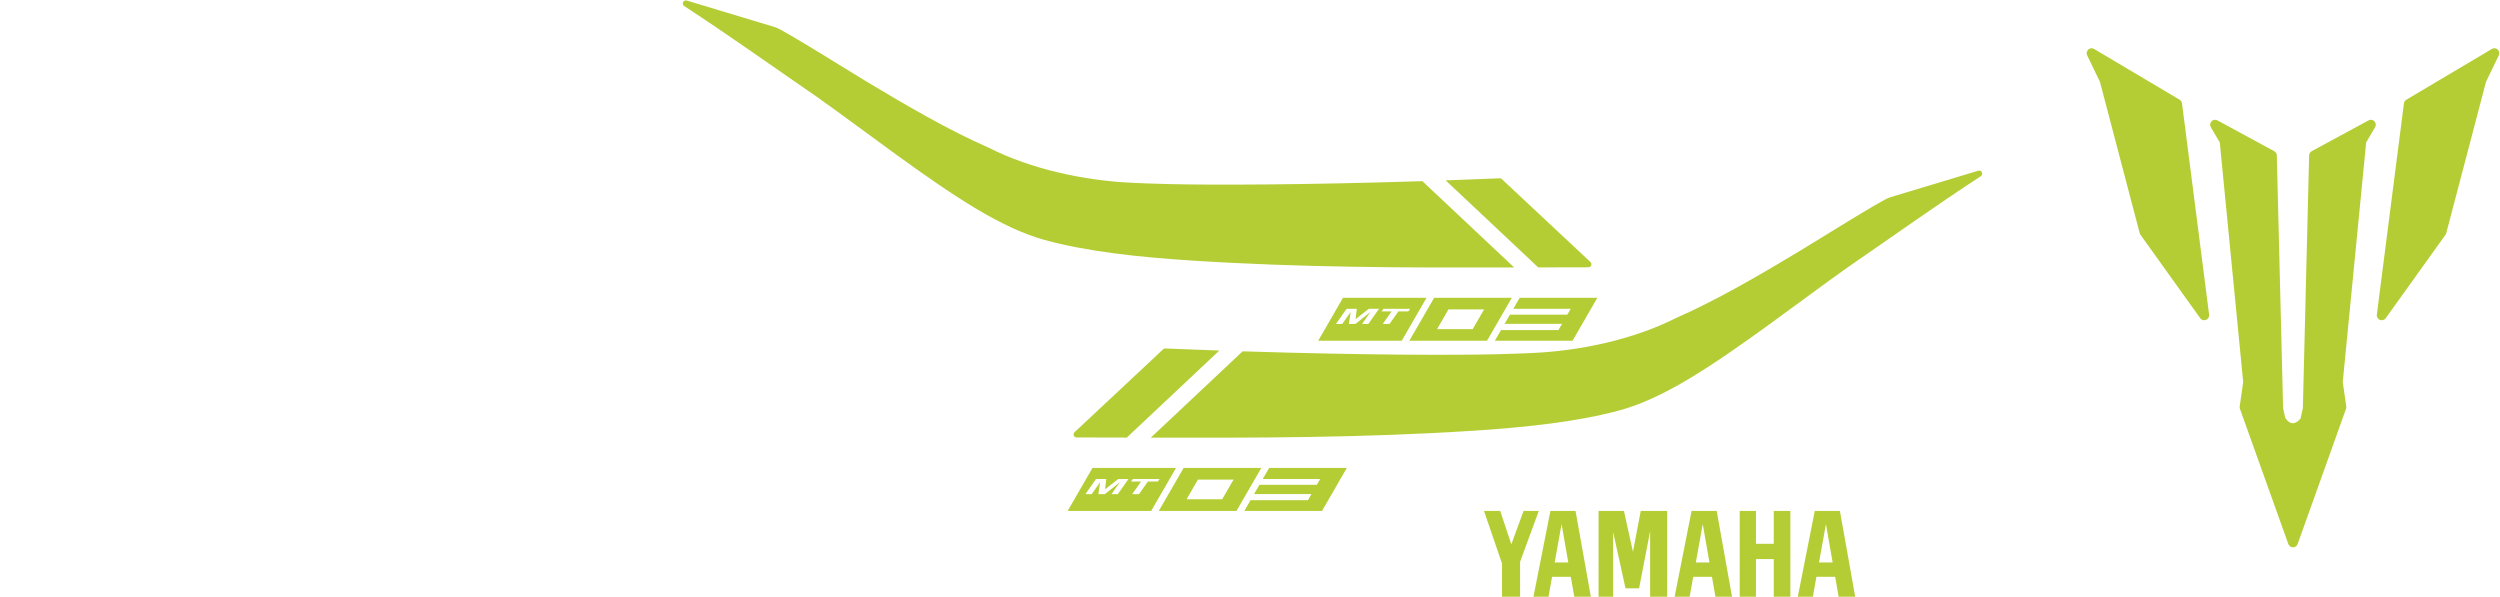 <?xml version="1.0" encoding="UTF-8"?>
<svg xmlns="http://www.w3.org/2000/svg" xmlns:xlink="http://www.w3.org/1999/xlink" width="3300pt" height="788pt" viewBox="0 0 3300 788" version="1.1">
<g id="surface1">
<path style=" stroke:none;fill-rule:evenodd;fill:rgb(70.999%,80.399%,20.399%);fill-opacity:1;" d="M 1908.262 238.094 C 1931.41 237.285 1955.199 236.379 1979.578 235.355 C 1980.469 235.32 1981.34 235.422 1981.988 236.031 L 2098.941 345.453 C 2100.262 346.684 2101.078 348.242 2100.559 349.965 C 2100.039 351.691 2098.512 352.824 2096.711 352.828 C 2074.539 352.855 2052.461 352.918 2030.449 352.98 Z M 1022.922 35.816 C 1024.82 36.594 1026.84 37.309 1028.77 38.336 C 1033.148 40.668 1038.66 43.789 1044.93 47.445 C 1073.891 64.352 1118.93 92.676 1142.512 106.867 C 1195.199 138.59 1252.289 171.902 1305.328 195.086 C 1305.398 195.117 1305.461 195.148 1305.531 195.184 C 1361.441 223.43 1430.828 238.285 1494.219 241.305 C 1506.449 241.887 1521.719 242.445 1540.699 242.934 C 1598.539 244.422 1721.051 244.125 1877.539 239.125 L 1998.73 353.066 C 1856.32 353.438 1716.512 353.23 1572.621 343.914 C 1503.309 339.426 1434.109 332.004 1378.781 316.719 C 1350.961 309.035 1320.82 294.777 1288.93 275.762 C 1223.699 236.859 1142.078 172.992 1078.578 128.07 C 1020.391 88.059 962.215 46.531 903.137 7.953 C 901.445 6.848 900.84 4.703 901.695 2.875 C 902.555 1.047 904.594 0.145 906.52 0.734 L 1022.922 35.816 "/>
<path style=" stroke:none;fill-rule:evenodd;fill:rgb(70.999%,80.399%,20.399%);fill-opacity:1;" d="M 1981.371 435.668 L 1973.211 449.793 L 2075.762 449.793 L 2108.5 393.082 L 2005.961 393.082 L 1997.551 407.637 L 2073.352 407.637 L 2068.91 415.336 L 1993.109 415.336 L 1986.059 427.539 L 2061.859 427.539 L 2057.172 435.668 Z M 1962.859 449.793 L 1995.609 393.082 L 1893.059 393.082 L 1860.32 449.793 Z M 1958.98 408.438 L 1943.961 434.438 L 1896.949 434.438 L 1911.961 408.438 Z M 1850.27 449.793 L 1883.012 393.082 L 1772.738 393.082 L 1740 449.793 Z M 1820.289 407.637 L 1806.238 427.605 L 1797.93 427.605 L 1808.961 411.887 L 1789.141 427.605 L 1780.5 427.605 L 1782.852 411.887 L 1771.762 427.605 L 1763.449 427.605 L 1777.5 407.637 L 1790.969 407.637 L 1789.34 421.258 L 1806.789 407.637 Z M 1834.199 427.605 L 1825.211 427.605 L 1836.891 411.012 L 1823.738 411.012 L 1826.121 407.637 L 1861.34 407.637 L 1858.961 411.012 L 1845.879 411.012 L 1834.199 427.605 "/>
<path style=" stroke:none;fill-rule:evenodd;fill:rgb(70.999%,80.399%,20.399%);fill-opacity:1;" d="M 1609.551 462.715 C 1586.41 461.902 1562.609 460.996 1538.23 459.977 C 1537.34 459.938 1536.469 460.039 1535.82 460.648 L 1418.871 570.07 C 1417.551 571.301 1416.73 572.859 1417.25 574.586 C 1417.77 576.309 1419.301 577.441 1421.102 577.445 C 1443.281 577.473 1465.359 577.535 1487.359 577.598 Z M 2494.891 260.434 C 2492.988 261.211 2490.969 261.926 2489.039 262.957 C 2484.66 265.285 2479.148 268.406 2472.879 272.062 C 2443.922 288.969 2398.879 317.297 2375.301 331.484 C 2322.609 363.207 2265.52 396.52 2212.48 419.703 C 2212.41 419.734 2212.352 419.766 2212.281 419.801 C 2156.371 448.051 2086.98 462.906 2023.59 465.922 C 2011.359 466.508 1996.09 467.062 1977.109 467.551 C 1919.27 469.039 1796.762 468.742 1640.27 463.742 L 1519.078 577.688 C 1661.488 578.059 1801.301 577.848 1945.191 568.531 C 2014.5 564.047 2083.699 556.621 2139.031 541.34 C 2166.852 533.652 2197 519.395 2228.879 500.383 C 2294.109 461.477 2375.73 397.609 2439.23 352.688 C 2497.43 312.68 2555.602 271.152 2614.672 232.57 C 2616.359 231.469 2616.969 229.32 2616.121 227.492 C 2615.262 225.664 2613.219 224.762 2611.289 225.355 L 2494.891 260.434 "/>
<path style=" stroke:none;fill-rule:evenodd;fill:rgb(70.999%,80.399%,20.399%);fill-opacity:1;" d="M 1650.68 660.285 L 1642.531 674.41 L 1745.07 674.41 L 1777.809 617.703 L 1675.27 617.703 L 1666.859 632.258 L 1742.66 632.258 L 1738.219 639.957 L 1662.422 639.957 L 1655.371 652.16 L 1731.172 652.16 L 1726.48 660.285 Z M 1632.172 674.41 L 1664.922 617.703 L 1562.371 617.703 L 1529.629 674.41 Z M 1628.289 633.055 L 1613.27 659.059 L 1566.262 659.059 L 1581.27 633.055 Z M 1519.578 674.41 L 1552.32 617.703 L 1442.051 617.703 L 1409.309 674.41 Z M 1489.602 632.258 L 1475.551 652.223 L 1467.238 652.223 L 1478.27 636.504 L 1458.461 652.223 L 1449.809 652.223 L 1452.16 636.504 L 1441.07 652.223 L 1432.762 652.223 L 1446.809 632.258 L 1460.281 632.258 L 1458.648 645.875 L 1476.109 632.258 Z M 1503.512 652.223 L 1494.52 652.223 L 1506.199 635.633 L 1493.051 635.633 L 1495.43 632.258 L 1530.648 632.258 L 1528.281 635.633 L 1515.191 635.633 L 1503.512 652.223 "/>
<path style=" stroke:none;fill-rule:nonzero;fill:rgb(70.999%,80.399%,20.399%);fill-opacity:1;" d="M 3173.199 136.418 C 3173.449 134.43 3174.602 132.676 3176.328 131.645 C 3178.699 130.242 3270.281 75.859 3289.23 64.621 C 3290.262 64.004 3291.398 63.707 3292.551 63.707 C 3294.141 63.707 3295.719 64.293 3296.949 65.414 C 3299.07 67.363 3299.66 70.457 3298.41 73.047 C 3290.172 90.078 3281.602 107.863 3281.578 107.902 L 3281.5 108.086 C 3278.27 120.387 3229.82 304.812 3229.059 307.742 C 3228.852 308.516 3228.512 309.25 3228.039 309.902 C 3226.539 311.98 3173.559 385.938 3149.148 419.992 C 3147.91 421.746 3145.922 422.707 3143.871 422.707 C 3143.07 422.707 3142.27 422.559 3141.5 422.266 C 3138.719 421.172 3137.039 418.332 3137.41 415.383 C 3144.449 360.57 3172.301 143.438 3173.199 136.418 Z M 2756.488 65.414 C 2757.73 64.293 2759.301 63.707 2760.898 63.707 C 2762.039 63.707 2763.18 64.004 2764.219 64.621 L 2877.109 131.645 C 2878.84 132.676 2879.988 134.43 2880.25 136.406 C 2880.641 139.473 2912.059 384.328 2916.039 415.383 C 2916.41 418.332 2914.73 421.172 2911.961 422.266 C 2911.18 422.559 2910.379 422.707 2909.578 422.707 C 2907.531 422.707 2905.531 421.746 2904.289 419.992 L 2871.059 373.629 C 2849.09 342.949 2826.371 311.203 2825.422 309.902 C 2824.941 309.25 2824.602 308.504 2824.391 307.711 C 2823.641 304.801 2775.121 120.148 2771.941 108.062 C 2770.391 104.836 2762.422 88.344 2755.039 73.047 C 2753.781 70.457 2754.379 67.363 2756.488 65.414 Z M 2923.898 158.141 C 2924.961 158.141 2926.031 158.391 2927 158.926 L 2947.91 170.246 C 2972.301 183.469 2997.41 197.07 3001.988 199.555 C 3004.039 200.664 3005.352 202.785 3005.398 205.125 C 3005.629 214.609 3013.301 522.914 3013.691 538.758 L 3016.539 551.598 C 3024.309 563.152 3031.82 558.395 3036.711 552.457 L 3039.762 538.758 C 3040.148 522.633 3047.801 214.539 3048.039 205.125 C 3048.102 202.781 3049.41 200.664 3051.461 199.555 C 3054.98 197.652 3070.59 189.184 3088.699 179.383 L 3126.449 158.926 C 3127.422 158.391 3128.48 158.141 3129.539 158.141 C 3131.27 158.141 3132.98 158.828 3134.23 160.113 C 3136.262 162.223 3136.641 165.422 3135.148 167.945 C 3130.621 175.637 3125.262 184.691 3123.34 187.957 L 3092.43 504.281 C 3093.102 508.953 3096.578 533.117 3097.07 536.457 C 3097.219 537.516 3097.109 538.582 3096.762 539.578 C 3095.5 543.129 3045.59 682.59 3032.859 718.145 C 3031.941 720.723 3029.48 722.461 3026.73 722.461 C 3023.988 722.461 3021.531 720.723 3020.602 718.145 C 3008.238 683.613 2957.98 543.191 2956.699 539.578 C 2956.328 538.582 2956.23 537.516 2956.391 536.457 C 2956.859 533.117 2960.34 508.953 2961.012 504.281 L 2930.102 187.945 C 2928.191 184.691 2922.84 175.648 2918.289 167.957 C 2916.809 165.434 2917.18 162.238 2919.219 160.113 C 2920.469 158.828 2922.18 158.141 2923.898 158.141 "/>
<path style=" stroke:none;fill-rule:evenodd;fill:rgb(70.999%,80.399%,20.399%);fill-opacity:1;" d="M 2296.43 787.723 L 2296.43 674.41 L 2317.879 674.41 L 2317.879 717.844 L 2341.359 717.844 L 2341.359 674.41 L 2363.289 674.41 L 2363.289 787.723 L 2341.359 787.723 L 2341.359 737.969 L 2317.879 737.969 L 2317.879 787.723 Z M 1982.691 743.895 L 1958.871 674.41 L 1980.27 674.41 L 1994.941 718.559 L 2011.141 674.41 L 2031.199 674.41 L 2006.512 741.641 L 2006.512 787.723 L 1982.691 787.723 Z M 2110.102 787.723 L 2129.309 787.723 L 2129.309 702.309 L 2145.699 776.562 L 2163.629 776.562 L 2178.172 701.109 L 2178.172 787.723 L 2200.68 787.723 L 2200.68 674.41 L 2165.789 674.41 L 2155.512 728.312 L 2143.59 674.41 L 2110.102 674.41 Z M 2401.102 742.469 L 2410.23 691.793 L 2419.09 742.469 Z M 2428.66 674.41 L 2395.488 674.41 L 2373.09 787.723 L 2392.949 787.723 L 2397.699 761.355 L 2422.391 761.355 L 2427 787.723 L 2448.871 787.723 Z M 2238.5 742.469 L 2247.629 691.793 L 2256.488 742.469 Z M 2266.051 674.41 L 2232.879 674.41 L 2210.488 787.723 L 2230.34 787.723 L 2235.09 761.355 L 2259.789 761.355 L 2264.398 787.723 L 2286.262 787.723 Z M 2052.16 742.469 L 2061.289 691.793 L 2070.148 742.469 Z M 2079.719 674.41 L 2046.539 674.41 L 2024.148 787.723 L 2044.012 787.723 L 2048.762 761.355 L 2073.449 761.355 L 2078.059 787.723 L 2099.93 787.723 L 2079.719 674.41 "/>
</g>
</svg>
